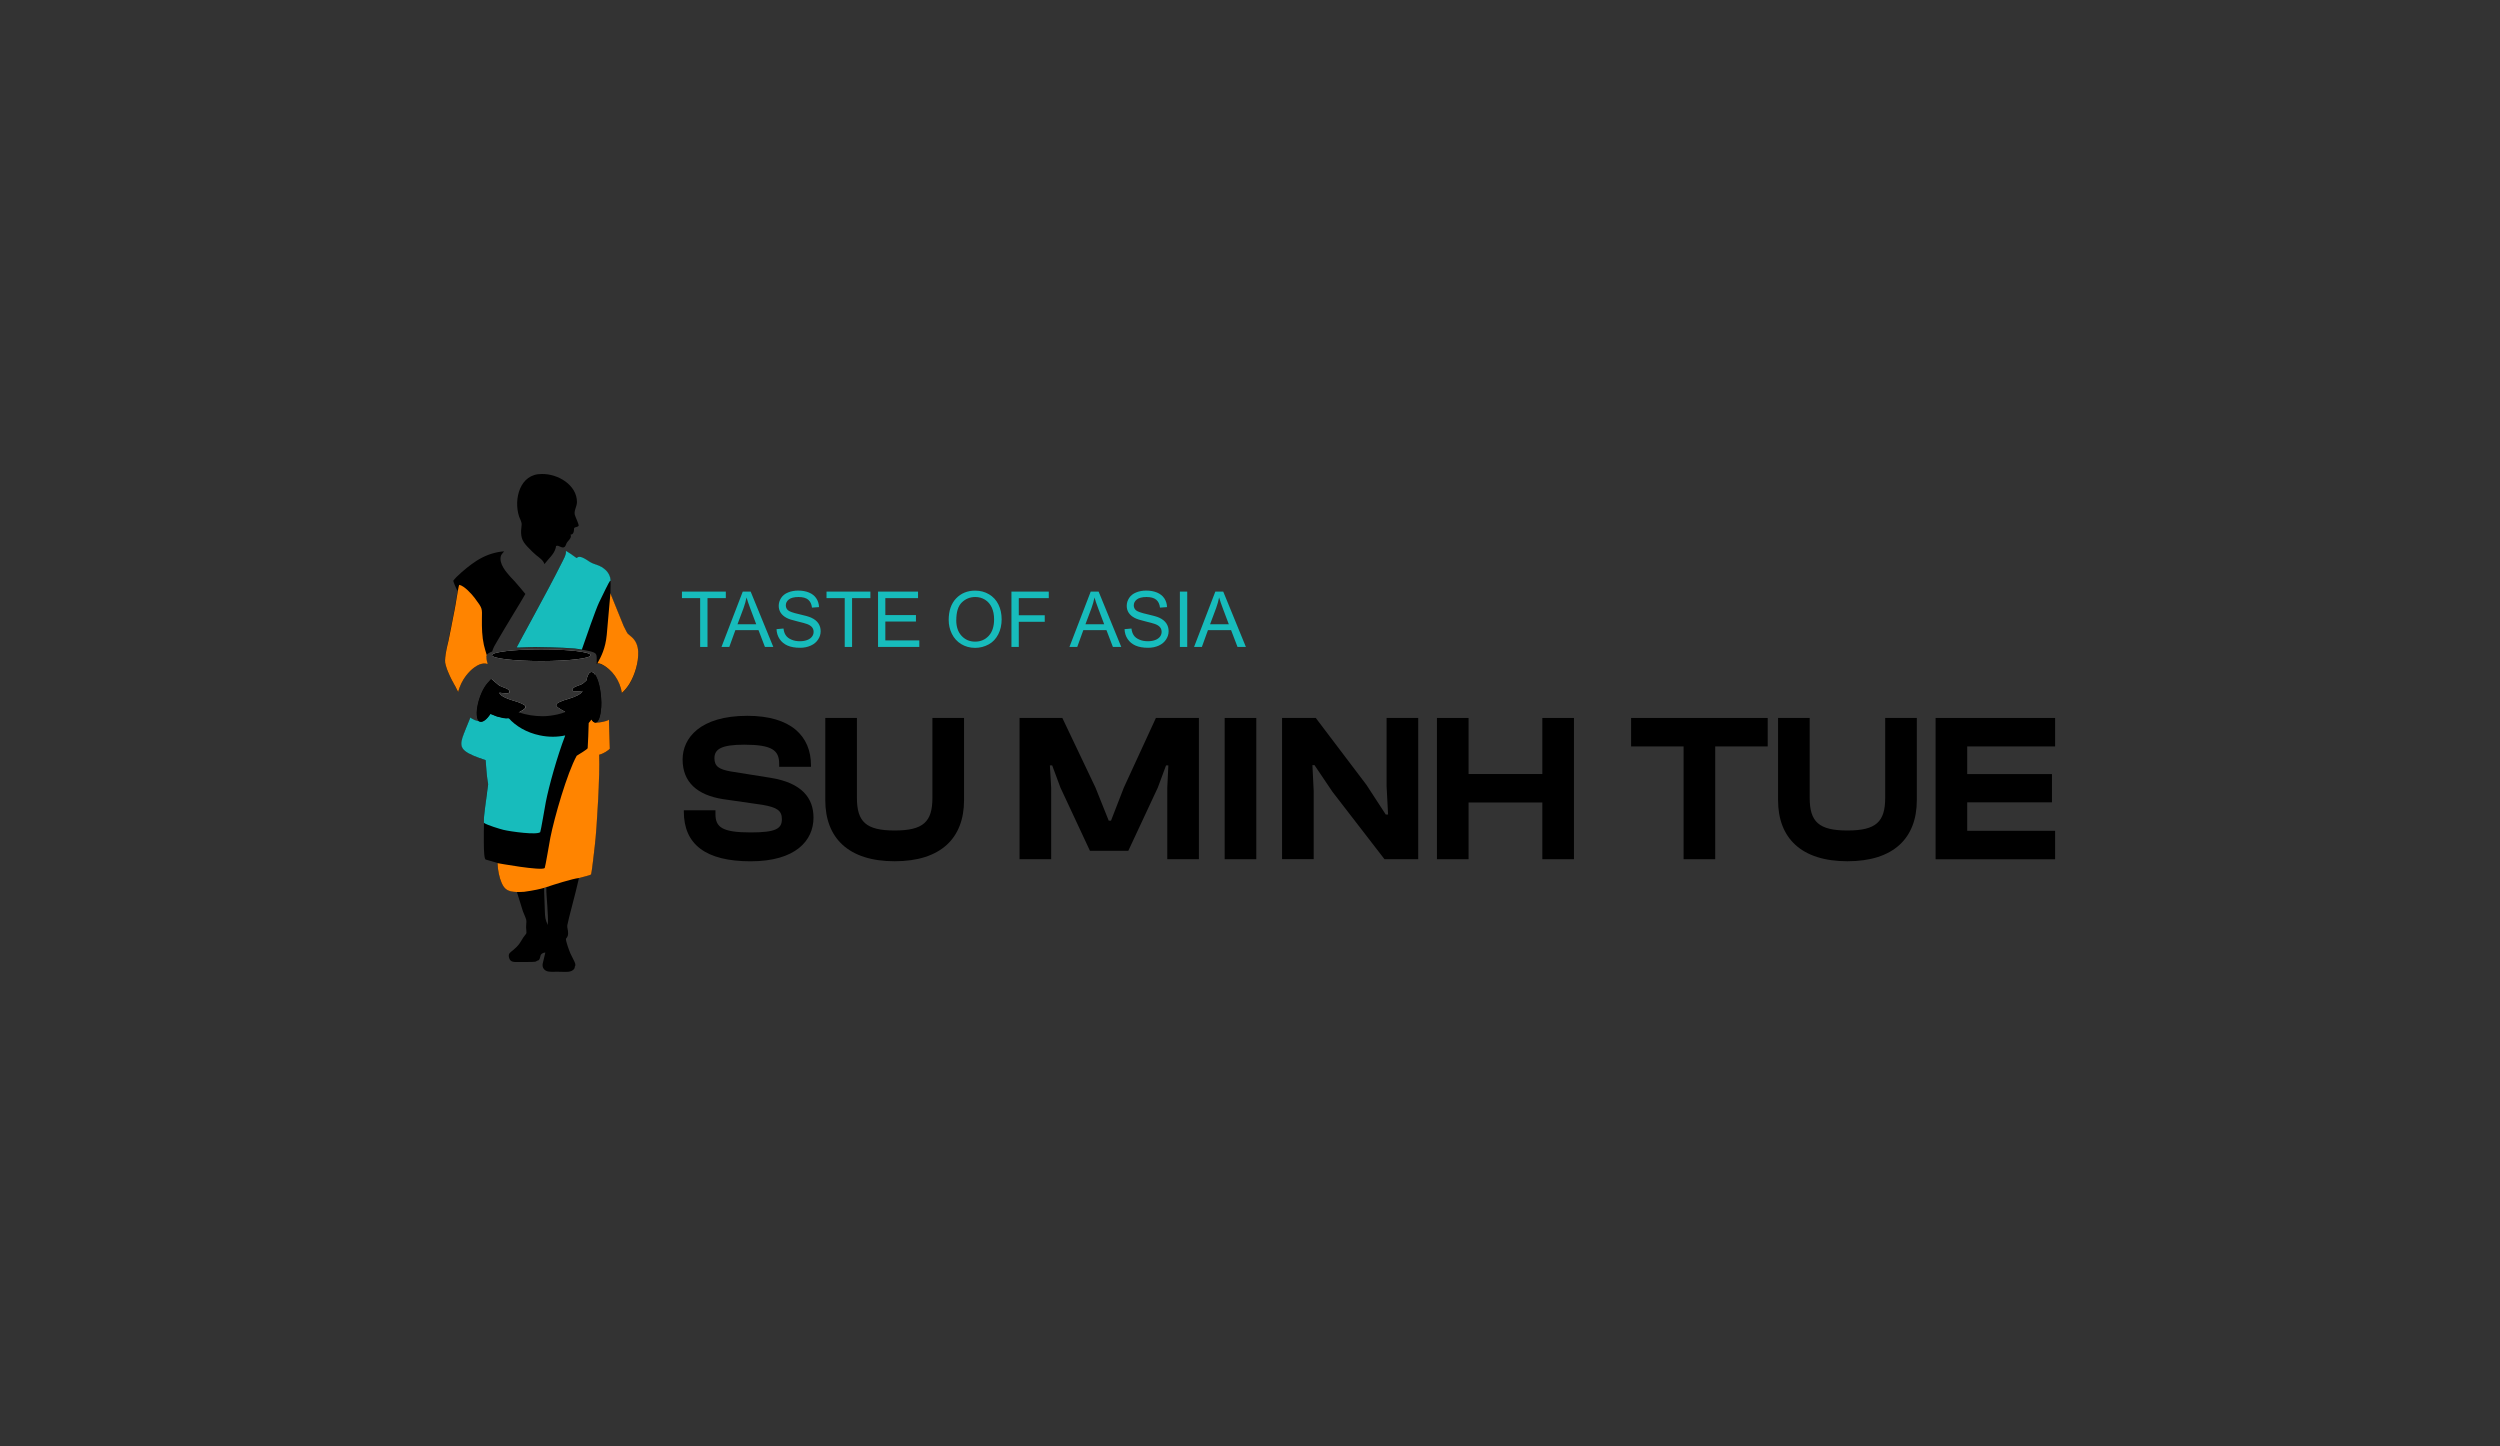 <svg viewBox="0 0 490.07 283.46" xmlns="http://www.w3.org/2000/svg" data-name="Layer 1" id="Layer_1">
  <rect x="0" y="0" width="490.07" height="283.46" fill="#333333" stroke="none"/>
  <defs>
    <style>
      .cls-1 {
        fill: #fff;
      }

      .cls-1, .cls-2, .cls-3, .cls-4 {
        fill-rule: evenodd;
      }

      .cls-5, .cls-2 {
        fill: #17bcbc;
      }

      .cls-3 {
        fill: #ff8400;
      }
    </style>
  </defs>
  <g>
    <g>
      <path d="m134.05,159.09v-.25h6.2v.74c0,2.56,1.28,3.6,6.9,3.6,4.96,0,6.12-.74,6.12-2.6,0-1.69-.95-2.31-3.8-2.81l-7.77-1.12c-4.96-.79-7.89-3.27-7.89-7.77,0-4.17,3.39-8.56,12.69-8.56,8.51,0,12.48,3.93,12.48,9.75v.25h-6.24v-.58c0-2.65-1.36-3.76-6.86-3.76-4.46,0-5.83.87-5.83,2.65,0,1.61.91,2.19,3.22,2.6l7.77,1.24c6.2.99,8.43,4.01,8.43,7.81,0,4.51-3.51,8.56-12.32,8.56s-13.1-3.31-13.1-9.75Z"></path>
      <path d="m161.78,156.85v-16.12h6.2v15.66c0,4.71,1.78,6.41,7.4,6.41s7.4-1.69,7.4-6.41v-15.66h6.2v16.12c0,7.44-4.55,11.98-13.6,11.98s-13.6-4.55-13.6-11.98Z"></path>
      <path d="m199.86,168.43v-27.69h8.39l6.49,13.64,2.6,6.49h.45l2.52-6.49,6.28-13.64h8.43v27.69h-6.2v-14.05l.21-4.34h-.45l-1.61,4.34-5.79,12.4h-7.52l-5.79-12.4-1.61-4.34h-.45l.25,4.34v14.05h-6.2Z"></path>
      <path d="m240.07,168.43v-27.69h6.2v27.69h-6.2Z"></path>
      <path d="m251.32,168.43v-27.69h6.61l9.92,13.1,3.8,5.83h.45l-.29-5.58v-13.35h6.2v27.69h-6.61l-10.21-13.23-3.51-5.21h-.41l.25,5.08v13.35h-6.2Z"></path>
      <path d="m281.68,168.43v-27.69h6.2v10.99h14.46v-10.99h6.2v27.69h-6.2v-11.12h-14.46v11.12h-6.2Z"></path>
    </g>
    <g>
      <path d="m330.03,168.43v-22.11h-10.29v-5.58h26.78v5.58h-10.29v22.11h-6.2Z"></path>
      <path d="m348.55,156.85v-16.12h6.2v15.66c0,4.71,1.78,6.41,7.4,6.41s7.4-1.69,7.4-6.41v-15.66h6.2v16.12c0,7.44-4.55,11.98-13.6,11.98s-13.6-4.55-13.6-11.98Z"></path>
      <path d="m379.43,168.43v-27.69h23.43v5.58h-17.23v5.42h16.61v5.54h-16.61v5.58h17.23v5.58h-23.43Z"></path>
    </g>
    <g>
      <path d="m137.25,126.82v-9.57h-3.57v-1.28h8.6v1.28h-3.59v9.57h-1.44Z" class="cls-5"></path>
      <path d="m141.43,126.82l4.17-10.85h1.55l4.44,10.85h-1.64l-1.26-3.29h-4.54l-1.19,3.29h-1.52Zm3.13-4.45h3.68l-1.13-3c-.34-.91-.6-1.66-.77-2.25-.14.7-.33,1.39-.58,2.07l-1.19,3.18Z" class="cls-5"></path>
      <path d="m152.24,123.33l1.35-.12c.06.54.21.99.45,1.33.24.35.6.63,1.09.84.49.22,1.05.32,1.66.32.55,0,1.03-.08,1.45-.24s.73-.39.94-.67.31-.59.31-.93-.1-.64-.3-.89c-.2-.25-.52-.47-.98-.64-.29-.11-.94-.29-1.93-.53-1-.24-1.7-.46-2.09-.68-.52-.27-.9-.61-1.16-1.01-.25-.4-.38-.85-.38-1.35,0-.55.16-1.06.47-1.54s.76-.84,1.36-1.08c.6-.25,1.26-.37,1.99-.37.8,0,1.51.13,2.13.39.62.26,1.09.64,1.42,1.14s.51,1.07.53,1.71l-1.38.1c-.08-.69-.33-1.2-.75-1.56-.43-.35-1.06-.52-1.89-.52s-1.5.16-1.9.48c-.4.32-.59.7-.59,1.15,0,.39.14.71.42.96.28.25,1,.51,2.16.77,1.17.26,1.97.49,2.4.69.63.29,1.1.66,1.4,1.11s.45.96.45,1.54-.16,1.12-.5,1.63c-.33.51-.81.91-1.43,1.19s-1.32.43-2.09.43c-.98,0-1.8-.14-2.47-.43-.66-.29-1.18-.72-1.56-1.29-.38-.57-.58-1.23-.6-1.95Z" class="cls-5"></path>
      <path d="m165.59,126.82v-9.57h-3.57v-1.28h8.6v1.28h-3.59v9.57h-1.44Z" class="cls-5"></path>
      <path d="m172.12,126.82v-10.85h7.84v1.28h-6.41v3.32h6v1.27h-6v3.69h6.66v1.28h-8.1Z" class="cls-5"></path>
      <path d="m185.97,121.54c0-1.8.48-3.21,1.45-4.23.97-1.02,2.22-1.53,3.75-1.53,1,0,1.9.24,2.71.72.8.48,1.42,1.14,1.84,2,.42.86.63,1.83.63,2.91s-.22,2.08-.67,2.95-1.07,1.53-1.89,1.97-1.69.67-2.63.67c-1.02,0-1.93-.25-2.74-.74-.8-.49-1.41-1.17-1.83-2.02s-.62-1.76-.62-2.71Zm1.48.02c0,1.31.35,2.34,1.05,3.09.7.75,1.58,1.13,2.65,1.13s1.97-.38,2.67-1.14c.7-.76,1.05-1.84,1.05-3.23,0-.88-.15-1.65-.45-2.31-.3-.66-.74-1.17-1.31-1.53-.57-.36-1.22-.54-1.93-.54-1.02,0-1.89.35-2.62,1.05-.73.7-1.1,1.86-1.1,3.5Z" class="cls-5"></path>
      <path d="m198.27,126.82v-10.85h7.32v1.28h-5.88v3.36h5.09v1.28h-5.09v4.93h-1.44Z" class="cls-5"></path>
      <path d="m209.64,126.82l4.17-10.85h1.55l4.44,10.85h-1.64l-1.26-3.29h-4.54l-1.19,3.29h-1.52Zm3.13-4.45h3.68l-1.13-3c-.35-.91-.6-1.66-.77-2.25-.14.7-.33,1.39-.58,2.07l-1.19,3.18Z" class="cls-5"></path>
      <path d="m220.45,123.33l1.35-.12c.06.54.21.99.45,1.33.23.35.6.63,1.09.84.49.22,1.05.32,1.67.32.55,0,1.03-.08,1.45-.24s.73-.39.94-.67.31-.59.31-.93-.1-.64-.3-.89-.52-.47-.98-.64c-.29-.11-.94-.29-1.93-.53-1-.24-1.69-.46-2.09-.68-.52-.27-.9-.61-1.16-1.01s-.38-.85-.38-1.35c0-.55.16-1.06.47-1.54.31-.48.77-.84,1.36-1.08.6-.25,1.26-.37,1.99-.37.8,0,1.51.13,2.13.39.61.26,1.09.64,1.42,1.14.33.5.51,1.07.53,1.71l-1.38.1c-.08-.69-.33-1.2-.75-1.56-.43-.35-1.06-.52-1.89-.52s-1.5.16-1.9.48c-.4.32-.6.7-.6,1.15,0,.39.14.71.42.96.28.25,1,.51,2.16.77s1.97.49,2.4.69c.63.29,1.1.66,1.4,1.11s.45.96.45,1.54-.16,1.12-.5,1.63c-.33.51-.81.91-1.42,1.19s-1.32.43-2.09.43c-.98,0-1.81-.14-2.47-.43-.66-.29-1.18-.72-1.56-1.29-.38-.57-.58-1.23-.6-1.95Z" class="cls-5"></path>
      <path d="m231.29,126.82v-10.85h1.44v10.85h-1.44Z" class="cls-5"></path>
      <path d="m234.07,126.82l4.17-10.85h1.55l4.44,10.85h-1.64l-1.26-3.29h-4.54l-1.19,3.29h-1.52Zm3.13-4.45h3.68l-1.13-3c-.35-.91-.6-1.66-.77-2.25-.14.7-.33,1.39-.58,2.07l-1.19,3.18Z" class="cls-5"></path>
    </g>
  </g>
  <g>
    <path d="m112.81,101.26c-.52-.96.29-1.86.29-2.84,0-3.37-3.77-5.58-6.91-5.5-4.28-.06-5.52,4.91-4.45,8.29.19.58.58,1.1.51,1.71-.04.36-.08.72-.1,1.09-.02.63.03,1.24.29,1.84.3.66.82,1.19,1.32,1.7.43.44.87.89,1.35,1.28.63.51,1.37.98,1.62,1.75.77-1.05,1.88-1.91,2.2-3.16.03-.13.05-.26.07-.39,0,0,0,0,.01,0,.51-.28,1.2.65,1.71.14h0c.1-.1.17-.25.25-.45.17-.69,1.24-1.18.87-1.92.55,0,.66-.54.68-.97,0-.02,0-.04,0-.07l.02-.21c.02-.11.27-.19.27-.19.19-.07.62-.11.63-.39-.01-.2-.51-1.41-.63-1.68Zm11.12,23.78c-1.07-1.03-.67-.21-1.68-2.26l-2.51-6.18-.08-.25v-.03c0-.78.06-1.79.01-2.45v-.03c-.04-.78-.37-1.42-.86-1.94-.06-.07-.13-.13-.19-.19-.47-.43-1.05-.75-1.69-.96-1.05-.34-1.2-.49-1.97-.98-.5-.32-1.21-.73-1.7-.52-.02,0-.04.02-.07.03-.04.03-.08.06-.12.09,0,0-.01,0-.02.02,0,0-.02.01-.03.02,0,0-.01.01-.01.01-.03-.02-.07-.04-.1-.07-.07-.05-.15-.1-.23-.16-.12-.08-.26-.18-.4-.28-.46-.32-.97-.67-1.28-.84-.02,0-.04-.02-.05-.03,0,.12,0,.23-.02.35-.09.57-.38,1.08-.63,1.59-1.85,3.69-3.75,7.19-5.65,10.68,0,0,0,0,0,0-.75,1.39-1.52,2.78-2.27,4.18-.38.7-.76,1.4-1.13,2.11,0,0,0,0,0,.01.04,0,.09,0,.14,0,.05,0,.1,0,.16,0,.03,0,.06,0,.08,0,.03,0,.06,0,.09,0,.14,0,.28-.02.44-.03.12,0,.24,0,.37-.01.15,0,.31-.01.47-.02.19,0,.4-.01.62-.02.14,0,.28-.01.42-.02h.03c.1,0,.19,0,.3,0,.09,0,.19,0,.28,0,.1,0,.2,0,.3,0h0c1.02.01,2.04.04,3.04.06.31,0,.62.02.93.03.31,0,.61.02.91.04.2,0,.4.02.6.03.19,0,.38.02.57.03.2,0,.4.02.6.04.38.03.74.05,1.1.08.04,0,.09,0,.15.01h0c.19.02.42.05.65.09.09.01.18.03.27.04.04,0,.08.01.13.02.06,0,.11.02.16.02h0c.28.04.76.14,1.05.2,2.14.42,1.83.66,1.86,2.36,0,.1,0,.2,0,.3,0,0,0-.01.01-.02.03-.04.07-.06.12-.07,0,0,0,0,0,0,.23-.09.64.03.85.13,2.07,1.02,3.6,3.2,3.98,5.61.59-.55,1.1-1.19,1.51-1.84.93-1.54,1.75-4.07,1.66-6.14-.06-1.29-.49-2.16-1.15-2.79Zm-4.59,16.09c-.66.37-1.87.55-2.53.57-.09,0-.19,0-.26-.05h-.01s0,0,.01,0c.06.02.12.02.18.02.6-.04,1.01-1.25,1.12-2.95.04-.66.04-1.39-.03-2.14-.09-1.09-.28-2.1-.54-2.91-.04-.12-.08-.23-.11-.34-.04-.12-.09-.23-.14-.35-.12-.28-.24-.53-.38-.72-.07-.11-.15-.2-.22-.28-.04-.04-.08-.08-.12-.12-.14-.1-.27-.15-.41-.14-.43.04-.77.68-.97,1.68-.23.2-.47.39-.66.56-.52.44-2.16.6-2.09,1.34.05.44,1.22.21,1.98.14-.16.69-1.87,1.28-2.4,1.44-3.63,1.07-3.21,1.45-1.29,2.49.18.09.27.16.33.21-.45.18-.9.33-1.52.47-.87.19-1.91.35-2.87.35-1.52,0-3.31-.24-4.63-.76,0,0,0,0,0,0,1.75-.96,2.02-1.35-1.48-2.38-.54-.16-2.24-.75-2.4-1.44.76.08,1.93.31,1.98-.14.07-.66-1.18-.86-1.85-1.19-.09-.05-.18-.09-.24-.15-.19-.16-.43-.37-.68-.57-.28-.23-.55-.49-.78-.67-.02.03-.04.05-.06.08-.19.24-.41.46-.62.68-1.79,1.98-2.85,6.74-1.67,7.58,0,0,0,0,0,0,.01,0,.03.02.04.03.01,0,.02.02.04.02t0,0h.01s.02.01.03.02c-.76-.11-1.37-.4-1.91-.79-.03.08-.07.17-.1.25-.07.16-.14.34-.21.51-.05.12-.1.24-.15.36-.13.32-.25.6-.33.8-.02.06-.04.11-.06.15h0c-.03.07-.05.13-.08.19-.04.1-.07.19-.11.28-.04.09-.07.18-.1.26-.08.2-.15.4-.2.58-.05.15-.09.3-.12.43-.02.08-.04.16-.06.24,0,0,0,.01,0,.02,0,0,0,.02,0,.03-.05.17-.09.34-.12.5-.15.83.04,1.43.74,1.98.07.05.15.11.23.17.04.03.09.06.13.08.04.03.09.05.14.08.14.08.29.16.46.24.11.06.23.12.35.16.37.16.79.33,1.27.51.1.04.2.08.31.11.03.01.05.02.08.03.29.1.61.21.94.32v.02c.12,1.28.16,2.7.36,3.93.04.22.08.47.12.75-.06.42-.12.84-.17,1.26-.04.3-.08.6-.12.9-.02.18-.04.36-.06.54,0,.05-.01.11-.03.18,0,.04,0,.08-.01.12,0,.03,0,.06-.01.1,0,.04-.01.09-.02.14,0,.04,0,.08-.01.13,0,.05-.01.09-.02.14-.1.79-.25,1.86-.33,2.73-.01.13-.02.26-.03.38,0,.03,0,.07,0,.1,0,.04,0,.1,0,.15,0,.19,0,.46,0,.6,0,.02,0,.03,0,.05h0v.06c-.04,1.17-.03,2.53-.03,3.73,0,1.93.09,3.52.41,3.5.72.22,1.48.44,2.27.66v.02c.04,1.32.34,2.8.8,3.84.58,1.31,1.26,1.74,2.98,1.8h.03s0,0,0,.01c.01.06.03.12.05.2l1.13,3.62c.16.47.53,1.17.65,1.67.1.39-.12,1.32.01,2.03.08.82,0,.56-.58,1.4-.26.38-.45.78-.74,1.18-.7,1-1.72,1.61-1.94,1.89-.33.39-.15,1.13.16,1.44.4.39.96.31,1.6.31.36,0,3.06.02,3.29-.06.22-.08.33-.19.33-.19.34-.01.49-.28.58-.65.05-.21.08-.48.29-.67.32-.3.74-.28.74-.28l-.52,2.18c-.12.76.26,1.23.78,1.45.51.21,1.5.13,2.09.13.66,0,1.61.06,2.24,0,.53-.06,1.22-.44,1.18-.98.3-.41-.06-.99-.27-1.42-.21-.43-.39-.75-.58-1.17-.21-.46-.93-2.41-.88-2.89.42-.47.41-.79.42-1.09.02-.66-.23-1.06-.15-1.58.13-.88,1.71-6.63,2.07-8.34.07-.35.16-.54.19-.89h0c.06-.04,2.2-.54,2.37-.72,0,0,.08-.38.1-.46.02-.1.23-1.65.3-2.2.02-.15.22-1.83.25-2.11,0-.08.06-.59.08-.69.45-3.58.94-14.2.91-17.77h0s0-.23,0-.23v-.02c.77-.21,1.48-.66,1.82-.93.04-.03.12-.1.16-.13,0,0,0,0,.01,0,.01-.01.03-.03.04-.04.01-.01.02-.02.03-.03l-.17-5.67Zm-11.96,40.19c-.51-1.1-.53-1.46-.58-2.83-.04-1.15-.07-2.26-.12-3.39v-.08l-.02-.82h0s0-.13,0-.13c-.02,0-.05,0-.07,0,.21-.06.39-.11.51-.15h0c-.04,1.15.14,2.54.19,3.69.04.93.21,2.87.09,3.71Zm-1.26-54.03c-5.34,0-9.68.51-9.68,1.15s4.33,1.15,9.68,1.15,9.67-.51,9.67-1.15-4.33-1.15-9.67-1.15Zm-5.19-13.29c-.29-.28-.5-.51-.78-.82-.92-1.03-2.4-2.69-1.96-4.21.06-.21.33-.54.63-.89-.13.01-.43.03-.55.05-.47.06-.74.11-1.14.21-1.94.45-3.43,1.34-4.69,2.26-1.01.74-3.03,2.41-3.59,3.25.04.27.58,1.54.71,1.76,0,0,.15.21.15.21,0,.04-.01.08-.02.11,0,.06-.02.12-.03.18,0,.06-.02.12-.03.18-.02.11-.04.23-.06.34s-.04.22-.05.33c-.02.16-.05.3-.07.44-.03.16-.05.31-.08.44-.02.16-.05.33-.08.5-.04.29-.1.58-.16.89-.02.12-.04.25-.07.37-.01.06-.03.13-.04.19-.04.19-.07.38-.11.57-.05.26-.1.51-.15.76-.06.31-.12.62-.18.93h0c-.01.07-.03.13-.04.19-.04.17-.07.35-.1.51,0,.05-.02.11-.03.17-.02.11-.04.22-.07.33-.02.11-.04.22-.06.32-.01.05-.02.09-.03.14,0,.05-.02.11-.03.16,0,.05-.02.09-.03.14-.02.09-.04.18-.05.26-.01.05-.02.1-.03.14-.02.1-.04.2-.06.29,0,.02,0,.04-.01.06,0,.02,0,.04,0,.06,0,.03-.01.05-.02.08,0,.04-.01.07-.02.09,0,.04-.01.07-.02.1,0,.04-.01.07-.02.1-.02.09-.04.19-.07.3,0,.02,0,.04-.01.06-.01.1-.04.2-.06.31,0,.04-.02.08-.03.12,0,.04-.02.08-.03.13,0,0,0,0,0,0-.02.09-.04.18-.06.27h0c-.02.1-.04.19-.06.29h0c-.02.1-.04.2-.07.3h0c-.04.21-.08.41-.12.62-.17.91-.3,1.83-.21,2.34.01.06.03.13.04.2.03.13.07.27.12.43.05.15.1.31.16.47,0,.02.01.04.02.07.03.06.05.12.07.19.04.12.09.23.14.35h0c.1.24.2.47.3.7.09.2.18.39.27.57.04.1.09.19.14.28,0,.02.02.03.02.04t0,0c.04.06.06.12.09.17.02.03.04.06.05.09.04.07.07.12.1.18.03.03.04.06.06.1l.15.31c.07.1.13.21.2.34.07.12.14.25.2.39.07.13.13.27.19.39h0c.07.13.13.26.19.37,0,.01.01.02.02.04,0,.01,0,.02.02.04.02-.09.05-.19.08-.28,0,0,0,0,0,0,.05-.19.12-.38.19-.57h0c.1-.28.22-.56.35-.84.13-.27.28-.54.44-.8.11-.17.22-.34.34-.5.06-.08.12-.16.18-.25.12-.16.26-.31.39-.47.14-.16.28-.31.43-.45.44-.43,1.09-.95,1.78-1.23.12-.05.25-.09.38-.12.25-.07.51-.09.75-.07.04,0,.07,0,.11.01.1.01.21.04.3.08,0,0,.01,0,.02,0-.15-.56-.25-.97-.25-1.29,0-.04,0-.08,0-.12,0-.08.02-.14.04-.21,0-.03.02-.06.04-.08.14-.29.48-.51,1.11-.74.19-.69.55-1.32.92-1.92.3-.5,2.65-4.53,3.64-6.1.42-.66,1.19-1.96,1.95-3.27-.51-.64-1.91-2.27-2.06-2.43Z" class="cls-4"></path>
    <path d="m119.68,113.85h0s0,0,0,0h0s-.05-.01-.1.02c-.12.06-1.41,2.69-2.14,4.22-.68,1.41-2.75,7.43-2.93,7.95-.15.43-.3.86-.45,1.28h0c-.05,0-.11-.01-.16-.02-.34-.05-.74-.11-1.05-.15h0s-.09-.01-.14-.02c-1.45-.12-3.05-.19-4.71-.24-1-.03-2.02-.05-3.04-.06h0c-.1,0-.2,0-.29,0-.1,0-.19,0-.28.01-.1,0-.2,0-.3,0h-.03c-.14,0-.28.01-.42.02-.22,0-.42.01-.62.02-.16,0-.32.02-.47.02-.13,0-.25,0-.37.01-.16,0-.31.02-.44.03-.03,0-.06,0-.09,0h-.08c-.05,0-.11,0-.16,0-.05,0-.1,0-.14,0h0s0,0,0-.01c.38-.7.75-1.41,1.13-2.11.76-1.4,1.52-2.79,2.27-4.18,0,0,0,0,0,0,1.89-3.48,3.78-6.97,5.63-10.66.25-.51.54-1.02.63-1.59.02-.13.02-.26.01-.39h0s.02,0,.04.01c.01,0,.03.02.05.03.3.16.82.51,1.28.84.14.1.27.19.4.28.08.06.16.11.23.16.04.02.07.04.1.07,0,0,0,0,.01,0,.01-.02.04-.04.05-.05.04-.04.08-.07.12-.09.02-.01.04-.03.07-.04.49-.21,1.21.21,1.7.52.77.5.92.64,1.97.98.64.21,1.22.53,1.69.96.07.07.13.13.2.19.5.52.82,1.18.86,1.96h0Z" class="cls-2"></path>
    <path d="m119.52,146.79h0s-.02.02-.03.04c-.18.19-1.04.86-2.02,1.11,0,0,0,0,0,0v.23c.12,3.54-.44,14.19-.89,17.77-.08.64-.55,5.02-.72,5.46,0,.01,0,.02-.01.02,0,0,0,0,0,0-.14.18-2.24.65-2.38.7,0,0,0,0,0,0-1.16.11-5.05,1.33-6.35,1.78t0,0c-.1.04-.25.08-.43.14-.72.21-2.03.52-3.96.78-.64.05-1.22.04-1.38.04h-.04c-1.72-.06-2.41-.49-2.98-1.8-.46-1.04-.76-2.54-.8-3.86,0,0,8.61,1.57,9.25.96.1-.1.98-5.32,1.1-5.93.79-3.98,3.29-12.7,5.17-16.08.62-.4,2-1.21,2.15-1.48.07-1.18.17-3.36.2-4.93.2-.23.39-.47.55-.73.2.32.41.53.62.59,0,0,0,0,0,.01.07.06.17.06.26.06.67-.02,1.89-.2,2.54-.58l.17,5.68Z" class="cls-3"></path>
    <path d="m110.79,144.2c-1.57,4.08-3.19,9.94-3.79,12.99-.12.6-1,5.83-1.1,5.93-.64.61-5.75-.1-7.19-.44-.64-.15-3.25-.94-3.85-1.38,0-.03,0-.63.01-.86,0-.04,0-.07,0-.1,0-.12.02-.24.03-.38.08-.87.23-1.94.33-2.73,0-.05.01-.09.02-.14,0-.04.01-.09.02-.13,0-.05.02-.1.02-.14,0-.04,0-.07.01-.1,0-.04.01-.08.02-.12.01-.06.02-.12.02-.18.1-.91.22-1.81.35-2.7-.04-.28-.09-.53-.12-.75-.2-1.25-.25-2.67-.37-3.96-3.98-1.32-5.01-2.06-4.71-3.74.03-.16.07-.33.12-.5,0,0,0-.02,0-.03.16-.55.42-1.19.73-1.97.13-.33.57-1.35.86-2.1.52.37,1.12.65,1.84.75t0,0h0c.58.18,1.36-.43,2.08-1.52.62.25,1.26.5,1.26.5.55.12.91.24,1.28.31.29.06.6.08,1.03.04,1.42,1.61,3.57,2.87,6.12,3.4,1.74.37,3.44.35,4.96.02Z" class="cls-2"></path>
    <path d="m123.44,133.96c-.41.67-.93,1.32-1.53,1.87-.38-2.42-1.92-4.6-3.98-5.63-.2-.1-.6-.22-.84-.14.77-1.37,1.59-2.94,1.85-5.62.17-1.76.72-8.17.72-8.17l.08.25,2.52,6.21c1.02,2.05.61,1.23,1.69,2.26.66.64,1.1,1.51,1.16,2.8.09,2.07-.73,4.62-1.67,6.16Z" class="cls-3"></path>
    <path d="m95.53,130.16h0s0,0,0,0,0,0,0,0c-.09-.04-.2-.06-.3-.08-.04,0-.08,0-.11-.01-.25-.02-.5,0-.75.07-.12.03-.25.08-.38.12-.69.28-1.34.8-1.78,1.23-.15.15-.29.3-.43.45-.13.16-.27.31-.39.47-.06.08-.12.16-.18.25-.12.16-.23.33-.34.5-.16.26-.31.53-.44.8-.13.27-.25.55-.35.83h0c-.07.19-.13.38-.19.57,0,0,0,0,0,0-.03.1-.05.19-.08.29,0,0,0,0,0-.01-.01-.01-.02-.02-.02-.04,0-.01-.02-.02-.02-.04-.06-.11-.12-.23-.19-.36h0c-.06-.13-.12-.26-.19-.39-.07-.13-.13-.27-.2-.39-.07-.12-.14-.24-.2-.33l-.15-.31s-.04-.06-.06-.1c-.03-.06-.07-.12-.1-.18-.02-.03-.04-.06-.05-.09-.03-.05-.05-.11-.09-.17t0,0s-.01-.03-.02-.04c-.05-.09-.1-.19-.14-.28-.09-.18-.18-.37-.27-.57-.1-.23-.2-.47-.3-.7h0c-.04-.12-.09-.24-.14-.35-.02-.06-.04-.12-.07-.19,0-.02-.02-.04-.02-.07-.15-.42-.27-.8-.31-1.11-.08-.52.04-1.44.21-2.36.04-.2.08-.4.12-.6h0c.04-.2.08-.4.13-.58h0c.02-.1.04-.19.07-.28,0-.04.02-.08.03-.13s.02-.08.03-.13c.02-.11.04-.2.07-.3,0-.02,0-.04.01-.06.02-.12.04-.21.06-.31.01-.06.03-.12.04-.2.01-.05.03-.11.04-.17.03-.16.07-.34.11-.55.02-.08.04-.17.05-.26,0-.05.02-.09.03-.14.02-.1.04-.19.06-.3.04-.2.08-.41.13-.64,0-.06.02-.11.03-.17.04-.17.07-.35.1-.53.01-.06.03-.12.04-.18.06-.3.12-.61.18-.93.05-.25.1-.51.15-.76.04-.19.07-.38.11-.57,0-.06.02-.13.04-.19.02-.12.04-.25.07-.38.06-.31.11-.6.16-.89.04-.17.06-.34.08-.5.08-.47.18-1.13.29-1.72,0-.06.02-.12.03-.18,0-.04.01-.07.02-.11.11-.61.21-1.1.26-1.17,1.01.2,2.46,1.82,3.03,2.58,1.59,2.12,1.45,2.01,1.42,4.09-.02,1.79.02,3.46.39,5.13.16.69.36,1.32.56,1.99-.01.03-.03.06-.04.09-.02.07-.04.13-.04.21,0,.04,0,.08,0,.12,0,.32.11.73.25,1.29Z" class="cls-3"></path>
    <g>
      <path d="m95.27,128.87c0,.32.11.73.25,1.29h0s0,0,0,0,0,0,0,0h0c-.15-.57-.25-.98-.23-1.29Z" class="cls-1"></path>
      <path d="m101.77,139.63c-.25-.1-.48-.2-.69-.32-.69-.3-1.35-.65-1.87-1.09-.58-.5-1.16-1.21-1.47-1.41-.05-.24-.06-.19-.23-.44-.15-.21-.22-.29-.33-.47-.25-.39-.27-.71-.45-1.04-.06-.31-.16-.66-.26-1.01-.07-.23-.14-.46-.2-.69,0,0,0,0,0-.01s0,0,0-.01c.02-.02.04-.04.06-.07,0,0,0,0,.01.01.23.18.5.44.78.67.24.2.48.41.68.57.07.06.15.1.24.15.66.34,1.92.54,1.85,1.19-.05.44-1.22.21-1.98.14.16.69,1.86,1.28,2.4,1.44,3.51,1.04,3.24,1.42,1.48,2.38Z" class="cls-1"></path>
      <path d="m106.12,129.59c-5.34,0-9.68-.51-9.68-1.15s4.33-1.15,9.68-1.15,9.67.51,9.67,1.15-4.33,1.15-9.67,1.15Z" class="cls-1"></path>
      <path d="m116.65,132.24c-.12.46-.27.91-.42,1.39-.07.24-.57,1.67-.81,2.1-.34.59-.89,1.62-2.45,2.73-.37.26-.81.47-1.21.72-.35.15-.65.28-.95.4-.06-.05-.16-.12-.33-.21-1.92-1.05-2.34-1.42,1.29-2.49.53-.16,2.24-.75,2.4-1.44-.76.07-1.93.3-1.98-.14-.08-.74,1.57-.9,2.09-1.34.19-.16.43-.35.66-.56.19-1,.53-1.64.97-1.68.13,0,.27.04.41.14.04.03.08.07.12.12.08.08.15.17.22.28Z" class="cls-1"></path>
      <path d="m115.79,128.44c0,.63-4.33,1.15-9.67,1.15s-9.68-.51-9.68-1.15,4.33-1.15,9.68-1.15,9.67.51,9.67,1.15Z" class="cls-4"></path>
    </g>
    <path d="m117.83,138.69c-.1,1.7-.52,2.9-1.11,2.95-.06,0-.12,0-.19-.02,0,0,0,0,0,0-.02,0-.03,0-.05-.02-.02,0-.04-.02-.06-.03-.03-.01-.06-.03-.08-.05-.03-.02-.06-.04-.09-.07,0,0-.01-.01-.02-.02-.05-.05-.1-.11-.15-.17-.05-.06-.1-.14-.16-.22-.19-.31-.38-.73-.54-1.23-.41.16-.74.29-.74.29-1.1.23-1.41.5-2.66.31-.24-.04-.75-.16-.89-.33-.24-.31-.14-.37-.28-.5-.06-.05-.16-.12-.33-.21-1.92-1.05-2.34-1.42,1.29-2.49.53-.16,2.24-.75,2.4-1.44-.76.07-1.93.3-1.98-.14-.08-.74,1.57-.9,2.09-1.34.19-.16.43-.35.66-.56.19-1,.53-1.64.97-1.68.13,0,.27.04.41.14.04.03.08.07.12.12.08.08.15.17.22.28.13.19.26.44.38.72.05.11.09.23.14.35.04.11.08.22.11.34.25.81.43,1.81.53,2.9.07.76.08,1.49.04,2.14Z" class="cls-4"></path>
    <path d="m119.34,141.12h0s0,0,0,0h0Z" class="cls-1"></path>
    <path d="m121.89,135.79s0,.03,0,.04c0-.01,0-.03,0-.04h0Z" class="cls-1"></path>
    <path d="m101.77,139.63s-.02,0-.03.01c-.05.04-.11.06-.17.09-.61.33-.28.28-.62.71-.13.17-.65.29-.89.33-.12.02-.22.03-.32.04-.44.04-.75.02-1.05-.04-.38-.07-.73-.19-1.28-.31,0,0-.64-.25-1.26-.5-.72,1.09-1.49,1.7-2.07,1.52h-.01s0,0,0,0c-.01,0-.02-.01-.04-.02-.02,0-.05-.02-.07-.04-1.21-.8-.16-5.58,1.64-7.57.21-.23.44-.48.65-.72.02-.02.04-.04.06-.07,0,0,0,0,.01.01.23.18.5.44.78.67.24.2.48.41.68.57.07.06.15.1.24.15.66.34,1.92.54,1.85,1.19-.05.44-1.22.21-1.98.14.16.69,1.86,1.28,2.4,1.44,3.51,1.04,3.24,1.42,1.48,2.38Z" class="cls-4"></path>
  </g>
</svg>
